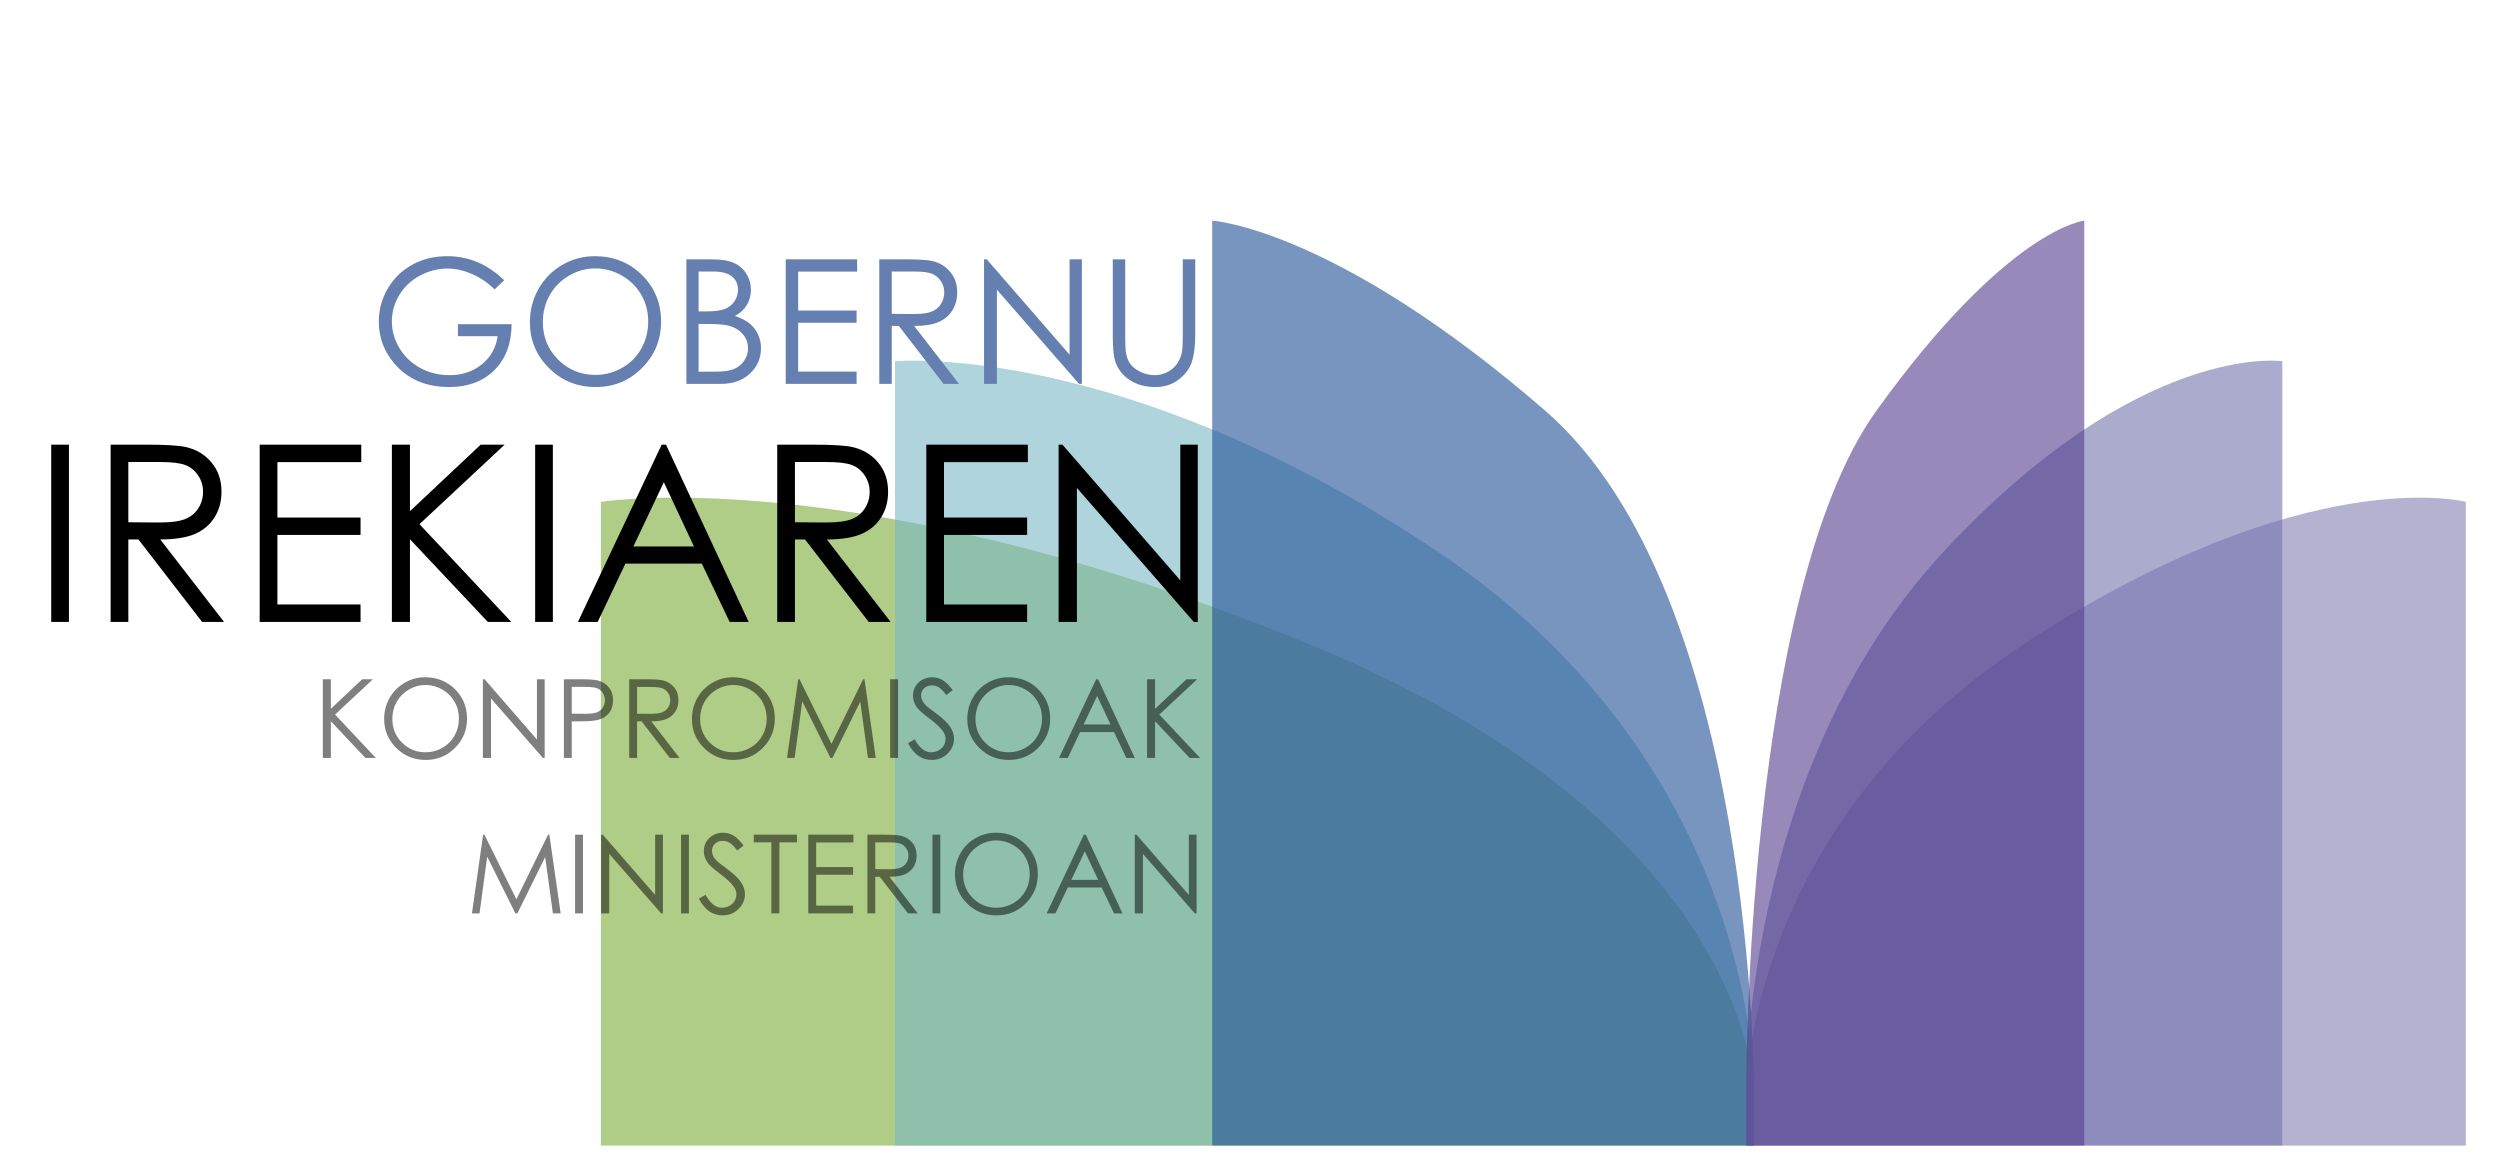 <svg width="233" height="109" viewBox="0 0 233 109" fill="none" xmlns="http://www.w3.org/2000/svg">
<rect width="233" height="109" fill="white"/>
<path opacity="0.6" d="M56 46.776V106.768H163.466V101.802C163.466 101.802 163.466 76.911 121.633 59.879C79.801 42.845 56 46.776 56 46.776Z" fill="#7CAC39"/>
<path opacity="0.6" d="M83.414 33.663V106.758H163.473V101.792C163.473 101.792 164.195 71.66 133.901 51.352C104.64 31.735 83.414 33.663 83.414 33.663Z" fill="#7AB7C5"/>
<path opacity="0.6" d="M112.976 20.566V106.762H163.464V101.796C163.464 101.796 163.644 55.287 143.991 38.255C124.338 21.223 112.976 20.566 112.976 20.566Z" fill="#1F4F97"/>
<path opacity="0.6" d="M229.818 46.776V106.768H162.741V101.802C162.741 101.802 162.741 76.911 188.852 59.879C214.961 42.845 229.818 46.776 229.818 46.776Z" fill="#827EB3"/>
<path opacity="0.6" d="M212.712 33.663V106.758H162.742V101.792C162.742 101.792 162.292 71.66 181.2 51.352C199.464 31.735 212.712 33.663 212.712 33.663Z" fill="#7474AE"/>
<path opacity="0.6" d="M194.254 20.566V106.762H162.741V101.796C162.741 101.796 162.63 55.287 174.896 38.255C187.164 21.223 194.254 20.566 194.254 20.566Z" fill="#523D8C"/>
<path opacity="0.5" d="M30.088 63.306H30.836V66.058L33.763 63.306H34.756L31.23 66.597L35.03 70.641H34.058L30.836 67.22V70.641H30.088V63.306ZM39.618 63.121C40.728 63.121 41.658 63.492 42.406 64.233C43.154 64.975 43.528 65.887 43.528 66.971C43.528 68.045 43.154 68.956 42.406 69.704C41.661 70.452 40.752 70.826 39.678 70.826C38.591 70.826 37.673 70.454 36.925 69.709C36.177 68.964 35.803 68.063 35.803 67.006C35.803 66.301 35.973 65.648 36.312 65.046C36.654 64.444 37.12 63.974 37.708 63.635C38.297 63.292 38.933 63.121 39.618 63.121ZM39.653 63.839C39.111 63.839 38.597 63.981 38.112 64.263C37.627 64.546 37.248 64.926 36.975 65.405C36.702 65.884 36.566 66.418 36.566 67.006C36.566 67.877 36.867 68.614 37.469 69.215C38.074 69.814 38.802 70.113 39.653 70.113C40.221 70.113 40.747 69.975 41.229 69.699C41.714 69.423 42.092 69.046 42.361 68.567C42.633 68.088 42.77 67.556 42.77 66.971C42.77 66.389 42.633 65.864 42.361 65.395C42.092 64.923 41.711 64.546 41.219 64.263C40.727 63.981 40.205 63.839 39.653 63.839ZM45.004 70.641V63.306H45.164L50.041 68.921V63.306H50.764V70.641H50.599L45.762 65.096V70.641H45.004ZM52.554 63.306H54.016C54.853 63.306 55.419 63.342 55.711 63.415C56.13 63.519 56.472 63.731 56.738 64.054C57.004 64.373 57.137 64.775 57.137 65.261C57.137 65.749 57.008 66.153 56.748 66.472C56.489 66.788 56.132 67.001 55.676 67.111C55.344 67.191 54.722 67.23 53.811 67.23H53.287V70.641H52.554V63.306ZM53.287 64.019V66.512L54.529 66.527C55.031 66.527 55.398 66.482 55.631 66.393C55.864 66.299 56.047 66.152 56.18 65.949C56.313 65.743 56.379 65.513 56.379 65.261C56.379 65.014 56.313 64.79 56.18 64.587C56.047 64.381 55.871 64.235 55.651 64.148C55.435 64.062 55.079 64.019 54.584 64.019H53.287ZM58.643 63.306H60.105C60.919 63.306 61.471 63.339 61.76 63.405C62.196 63.505 62.55 63.72 62.822 64.049C63.095 64.375 63.231 64.777 63.231 65.256C63.231 65.654 63.137 66.005 62.947 66.308C62.761 66.61 62.493 66.84 62.144 66.996C61.795 67.149 61.313 67.227 60.698 67.23L63.336 70.641H62.428L59.795 67.23H59.377V70.641H58.643V63.306ZM59.377 64.024V66.517L60.638 66.527C61.127 66.527 61.488 66.481 61.72 66.388C61.956 66.294 62.139 66.147 62.269 65.944C62.402 65.738 62.468 65.508 62.468 65.256C62.468 65.01 62.402 64.787 62.269 64.587C62.136 64.385 61.961 64.24 61.745 64.153C61.529 64.067 61.17 64.024 60.668 64.024H59.377ZM68.303 63.121C69.414 63.121 70.343 63.492 71.091 64.233C71.839 64.975 72.213 65.887 72.213 66.971C72.213 68.045 71.839 68.956 71.091 69.704C70.346 70.452 69.437 70.826 68.363 70.826C67.276 70.826 66.358 70.454 65.61 69.709C64.862 68.964 64.488 68.063 64.488 67.006C64.488 66.301 64.658 65.648 64.997 65.046C65.339 64.444 65.805 63.974 66.393 63.635C66.982 63.292 67.618 63.121 68.303 63.121ZM68.338 63.839C67.796 63.839 67.282 63.981 66.797 64.263C66.312 64.546 65.933 64.926 65.66 65.405C65.387 65.884 65.251 66.418 65.251 67.006C65.251 67.877 65.552 68.614 66.154 69.215C66.759 69.814 67.487 70.113 68.338 70.113C68.907 70.113 69.432 69.975 69.914 69.699C70.399 69.423 70.777 69.046 71.046 68.567C71.319 68.088 71.455 67.556 71.455 66.971C71.455 66.389 71.319 65.864 71.046 65.395C70.777 64.923 70.396 64.546 69.904 64.263C69.412 63.981 68.89 63.839 68.338 63.839ZM73.35 70.641L74.392 63.306H74.512L77.494 69.325L80.446 63.306H80.566L81.618 70.641H80.895L80.177 65.395L77.584 70.641H77.399L74.771 65.355L74.058 70.641H73.35ZM82.965 63.306H83.698V70.641H82.965V63.306ZM84.626 69.275L85.249 68.901C85.688 69.709 86.195 70.113 86.77 70.113C87.016 70.113 87.247 70.056 87.463 69.943C87.679 69.827 87.844 69.672 87.957 69.48C88.07 69.287 88.126 69.082 88.126 68.866C88.126 68.62 88.043 68.379 87.877 68.143C87.648 67.817 87.229 67.425 86.62 66.966C86.008 66.504 85.628 66.17 85.478 65.964C85.219 65.618 85.089 65.244 85.089 64.842C85.089 64.522 85.166 64.232 85.319 63.969C85.472 63.706 85.686 63.5 85.962 63.351C86.241 63.198 86.544 63.121 86.87 63.121C87.215 63.121 87.538 63.208 87.837 63.38C88.14 63.55 88.459 63.864 88.795 64.323L88.196 64.777C87.92 64.411 87.684 64.17 87.488 64.054C87.295 63.937 87.084 63.879 86.855 63.879C86.559 63.879 86.316 63.969 86.127 64.148C85.94 64.328 85.847 64.549 85.847 64.812C85.847 64.971 85.88 65.126 85.947 65.275C86.013 65.425 86.135 65.588 86.311 65.764C86.407 65.857 86.723 66.102 87.259 66.497C87.894 66.966 88.329 67.383 88.565 67.749C88.801 68.115 88.919 68.482 88.919 68.851C88.919 69.383 88.716 69.845 88.311 70.238C87.909 70.63 87.418 70.826 86.84 70.826C86.394 70.826 85.99 70.708 85.628 70.472C85.266 70.233 84.931 69.834 84.626 69.275ZM93.966 63.121C95.076 63.121 96.006 63.492 96.754 64.233C97.502 64.975 97.876 65.887 97.876 66.971C97.876 68.045 97.502 68.956 96.754 69.704C96.009 70.452 95.1 70.826 94.026 70.826C92.939 70.826 92.021 70.454 91.273 69.709C90.525 68.964 90.151 68.063 90.151 67.006C90.151 66.301 90.321 65.648 90.66 65.046C91.002 64.444 91.468 63.974 92.056 63.635C92.644 63.292 93.281 63.121 93.966 63.121ZM94.001 63.839C93.459 63.839 92.945 63.981 92.46 64.263C91.975 64.546 91.596 64.926 91.323 65.405C91.05 65.884 90.914 66.418 90.914 67.006C90.914 67.877 91.215 68.614 91.817 69.215C92.422 69.814 93.15 70.113 94.001 70.113C94.57 70.113 95.095 69.975 95.577 69.699C96.062 69.423 96.44 69.046 96.709 68.567C96.981 68.088 97.118 67.556 97.118 66.971C97.118 66.389 96.981 65.864 96.709 65.395C96.44 64.923 96.059 64.546 95.567 64.263C95.075 63.981 94.553 63.839 94.001 63.839ZM102.344 63.306L105.765 70.641H104.977L103.825 68.228H100.664L99.517 70.641H98.699L102.165 63.306H102.344ZM102.254 64.862L100.993 67.52H103.501L102.254 64.862ZM106.907 63.306H107.655V66.058L110.583 63.306H111.575L108.049 66.597L111.849 70.641H110.877L107.655 67.22V70.641H106.907V63.306Z" fill="black"/>
<path opacity="0.5" d="M43.984 85.128L45.027 77.792H45.146L48.129 83.812L51.081 77.792H51.2L52.253 85.128H51.53L50.812 79.882L48.218 85.128H48.034L45.406 79.842L44.693 85.128H43.984ZM53.599 77.792H54.332V85.128H53.599V77.792ZM56.023 85.128V77.792H56.182L61.06 83.408V77.792H61.783V85.128H61.618L56.781 79.583V85.128H56.023ZM63.473 77.792H64.207V85.128H63.473V77.792ZM65.134 83.762L65.757 83.388C66.196 84.195 66.703 84.6 67.278 84.6C67.525 84.6 67.755 84.543 67.972 84.43C68.188 84.314 68.352 84.159 68.465 83.966C68.578 83.773 68.635 83.569 68.635 83.353C68.635 83.107 68.552 82.866 68.386 82.63C68.156 82.304 67.737 81.912 67.129 81.453C66.517 80.991 66.136 80.656 65.987 80.45C65.728 80.105 65.598 79.731 65.598 79.328C65.598 79.009 65.674 78.718 65.827 78.456C65.98 78.193 66.195 77.987 66.471 77.837C66.75 77.684 67.052 77.608 67.378 77.608C67.724 77.608 68.046 77.694 68.346 77.867C68.648 78.037 68.967 78.351 69.303 78.81L68.705 79.263C68.429 78.898 68.193 78.657 67.997 78.54C67.804 78.424 67.593 78.366 67.363 78.366C67.067 78.366 66.825 78.456 66.635 78.635C66.449 78.815 66.356 79.036 66.356 79.298C66.356 79.458 66.389 79.612 66.456 79.762C66.522 79.912 66.644 80.075 66.82 80.251C66.916 80.344 67.232 80.588 67.767 80.984C68.402 81.453 68.838 81.87 69.074 82.236C69.31 82.601 69.428 82.969 69.428 83.338C69.428 83.87 69.225 84.332 68.819 84.724C68.417 85.117 67.927 85.313 67.348 85.313C66.903 85.313 66.499 85.195 66.136 84.959C65.774 84.719 65.44 84.32 65.134 83.762ZM70.251 78.505V77.792H74.275V78.505H72.639V85.128H71.891V78.505H70.251ZM75.332 77.792H79.536V78.515H76.066V80.809H79.507V81.528H76.066V84.405H79.507V85.128H75.332V77.792ZM80.843 77.792H82.304C83.119 77.792 83.671 77.826 83.96 77.892C84.395 77.992 84.749 78.206 85.022 78.535C85.295 78.861 85.431 79.263 85.431 79.742C85.431 80.141 85.336 80.492 85.147 80.794C84.961 81.097 84.693 81.326 84.344 81.483C83.995 81.636 83.513 81.714 82.898 81.717L85.536 85.128H84.628L81.995 81.717H81.576V85.128H80.843V77.792ZM81.576 78.51V81.004L82.838 81.014C83.326 81.014 83.687 80.967 83.92 80.874C84.156 80.781 84.339 80.633 84.469 80.43C84.602 80.224 84.668 79.995 84.668 79.742C84.668 79.496 84.602 79.273 84.469 79.074C84.336 78.871 84.161 78.727 83.945 78.64C83.729 78.554 83.37 78.51 82.868 78.51H81.576ZM86.902 77.792H87.635V85.128H86.902V77.792ZM92.817 77.608C93.927 77.608 94.856 77.978 95.604 78.72C96.353 79.461 96.727 80.374 96.727 81.458C96.727 82.532 96.353 83.442 95.604 84.191C94.86 84.939 93.95 85.313 92.877 85.313C91.789 85.313 90.872 84.94 90.124 84.195C89.376 83.451 89.002 82.55 89.002 81.493C89.002 80.788 89.171 80.135 89.51 79.533C89.853 78.931 90.318 78.46 90.907 78.121C91.495 77.779 92.132 77.608 92.817 77.608ZM92.852 78.326C92.31 78.326 91.796 78.467 91.311 78.75C90.825 79.032 90.446 79.413 90.174 79.892C89.901 80.371 89.765 80.904 89.765 81.493C89.765 82.364 90.066 83.1 90.667 83.702C91.272 84.3 92.001 84.6 92.852 84.6C93.42 84.6 93.945 84.462 94.427 84.186C94.913 83.91 95.29 83.532 95.56 83.053C95.832 82.575 95.969 82.043 95.969 81.458C95.969 80.876 95.832 80.351 95.56 79.882C95.29 79.41 94.91 79.032 94.418 78.75C93.925 78.467 93.403 78.326 92.852 78.326ZM101.195 77.792L104.616 85.128H103.828L102.676 82.714H99.514L98.367 85.128H97.549L101.015 77.792H101.195ZM101.105 79.348L99.843 82.006H102.352L101.105 79.348ZM105.763 85.128V77.792H105.922L110.8 83.408V77.792H111.523V85.128H111.358L106.521 79.583V85.128H105.763Z" fill="black"/>
<path d="M4.774 41.442H6.425V57.962H4.774V41.442ZM10.311 41.442H13.602C15.436 41.442 16.679 41.517 17.33 41.667C18.311 41.892 19.108 42.374 19.722 43.116C20.336 43.849 20.643 44.755 20.643 45.833C20.643 46.732 20.43 47.522 20.003 48.203C19.584 48.884 18.981 49.401 18.195 49.753C17.409 50.097 16.323 50.273 14.938 50.281L20.879 57.962H18.835L12.905 50.281H11.962V57.962H10.311V41.442ZM11.962 43.059V48.675L14.803 48.697C15.904 48.697 16.716 48.592 17.24 48.383C17.772 48.173 18.184 47.84 18.476 47.383C18.775 46.919 18.925 46.402 18.925 45.833C18.925 45.279 18.775 44.778 18.476 44.328C18.176 43.872 17.783 43.546 17.296 43.351C16.81 43.157 16.001 43.059 14.871 43.059H11.962ZM24.203 41.442H33.67V43.071H25.854V48.237H33.603V49.854H25.854V56.334H33.603V57.962H24.203V41.442ZM36.523 41.442H38.208V47.642L44.8 41.442H47.035L39.095 48.854L47.652 57.962H45.462L38.208 50.258V57.962H36.523V41.442ZM49.876 41.442H51.527V57.962H49.876V41.442ZM62.072 41.442L69.776 57.962H68.002L65.408 52.527H58.288L55.705 57.962H53.863L61.668 41.442H62.072ZM61.87 44.946L59.029 50.932H64.678L61.87 44.946ZM72.438 41.442H75.728C77.563 41.442 78.806 41.517 79.457 41.667C80.438 41.892 81.235 42.374 81.849 43.116C82.463 43.849 82.77 44.755 82.77 45.833C82.77 46.732 82.557 47.522 82.13 48.203C81.711 48.884 81.108 49.401 80.322 49.753C79.536 50.097 78.45 50.273 77.065 50.281L83.006 57.962H80.962L75.032 50.281H74.089V57.962H72.438V41.442ZM74.089 43.059V48.675L76.93 48.697C78.031 48.697 78.843 48.592 79.367 48.383C79.899 48.173 80.311 47.84 80.603 47.383C80.902 46.919 81.052 46.402 81.052 45.833C81.052 45.279 80.902 44.778 80.603 44.328C80.303 43.872 79.91 43.546 79.423 43.351C78.937 43.157 78.128 43.059 76.998 43.059H74.089ZM86.33 41.442H95.797V43.071H87.981V48.237H95.73V49.854H87.981V56.334H95.73V57.962H86.33V41.442ZM98.661 57.962V41.442H99.02L110.004 54.088V41.442H111.632V57.962H111.262L100.368 45.474V57.962H98.661Z" fill="black"/>
<path d="M46.995 26.118L46.095 26.971C45.448 26.334 44.738 25.853 43.964 25.526C43.196 25.195 42.446 25.029 41.715 25.029C40.805 25.029 39.936 25.253 39.11 25.7C38.29 26.147 37.653 26.755 37.2 27.523C36.748 28.286 36.522 29.094 36.522 29.946C36.522 30.82 36.756 31.651 37.224 32.44C37.692 33.224 38.34 33.843 39.166 34.295C39.992 34.742 40.897 34.966 41.881 34.966C43.075 34.966 44.085 34.629 44.911 33.956C45.737 33.282 46.227 32.409 46.379 31.335H42.678V30.215H47.681C47.671 32.009 47.137 33.435 46.079 34.492C45.027 35.545 43.617 36.071 41.849 36.071C39.702 36.071 38.003 35.339 36.751 33.877C35.788 32.751 35.306 31.448 35.306 29.97C35.306 28.87 35.583 27.847 36.135 26.9C36.687 25.953 37.445 25.213 38.408 24.682C39.371 24.145 40.46 23.877 41.675 23.877C42.659 23.877 43.585 24.056 44.453 24.414C45.322 24.766 46.169 25.334 46.995 26.118ZM55.424 23.877C57.181 23.877 58.652 24.464 59.836 25.637C61.02 26.81 61.612 28.255 61.612 29.97C61.612 31.669 61.02 33.111 59.836 34.295C58.657 35.479 57.218 36.071 55.519 36.071C53.798 36.071 52.346 35.481 51.162 34.303C49.978 33.124 49.386 31.698 49.386 30.025C49.386 28.91 49.655 27.876 50.191 26.924C50.733 25.971 51.47 25.227 52.401 24.69C53.333 24.148 54.34 23.877 55.424 23.877ZM55.479 25.014C54.622 25.014 53.809 25.237 53.041 25.684C52.272 26.132 51.672 26.734 51.241 27.492C50.81 28.249 50.594 29.094 50.594 30.025C50.594 31.404 51.07 32.569 52.022 33.522C52.98 34.469 54.132 34.942 55.479 34.942C56.379 34.942 57.21 34.724 57.973 34.287C58.742 33.85 59.339 33.253 59.765 32.495C60.196 31.738 60.412 30.896 60.412 29.97C60.412 29.049 60.196 28.218 59.765 27.476C59.339 26.729 58.736 26.132 57.958 25.684C57.179 25.237 56.353 25.014 55.479 25.014ZM63.971 24.169H66.26C67.181 24.169 67.889 24.279 68.383 24.5C68.878 24.716 69.267 25.05 69.551 25.503C69.841 25.955 69.986 26.458 69.986 27.01C69.986 27.526 69.859 27.997 69.607 28.423C69.354 28.844 68.983 29.186 68.494 29.449C69.099 29.654 69.565 29.896 69.891 30.175C70.217 30.449 70.47 30.783 70.648 31.177C70.833 31.567 70.925 31.99 70.925 32.448C70.925 33.38 70.583 34.169 69.899 34.816C69.22 35.458 68.307 35.779 67.16 35.779H63.971V24.169ZM65.108 25.305V29.023H65.771C66.576 29.023 67.168 28.949 67.547 28.802C67.926 28.649 68.225 28.413 68.447 28.091C68.668 27.765 68.778 27.405 68.778 27.01C68.778 26.479 68.591 26.063 68.218 25.763C67.849 25.458 67.26 25.305 66.45 25.305H65.108ZM65.108 30.191V34.642H66.544C67.391 34.642 68.012 34.561 68.407 34.398C68.802 34.229 69.117 33.969 69.354 33.616C69.596 33.264 69.717 32.882 69.717 32.472C69.717 31.956 69.549 31.506 69.212 31.122C68.875 30.738 68.412 30.475 67.823 30.333C67.428 30.238 66.742 30.191 65.763 30.191H65.108ZM73.229 24.169H79.883V25.313H74.389V28.944H79.835V30.08H74.389V34.634H79.835V35.779H73.229V24.169ZM81.95 24.169H84.263C85.552 24.169 86.425 24.222 86.883 24.327C87.573 24.485 88.133 24.824 88.564 25.345C88.996 25.861 89.212 26.497 89.212 27.255C89.212 27.886 89.061 28.441 88.762 28.92C88.467 29.399 88.043 29.762 87.491 30.009C86.938 30.251 86.175 30.375 85.202 30.38L89.377 35.779H87.941L83.774 30.38H83.111V35.779H81.95V24.169ZM83.111 25.305V29.252L85.107 29.267C85.881 29.267 86.452 29.194 86.82 29.047C87.194 28.899 87.483 28.665 87.688 28.344C87.899 28.018 88.004 27.655 88.004 27.255C88.004 26.866 87.899 26.513 87.688 26.197C87.478 25.876 87.201 25.648 86.859 25.511C86.517 25.374 85.949 25.305 85.155 25.305H83.111ZM91.713 35.779V24.169H91.966L99.685 33.056V24.169H100.829V35.779H100.569L92.913 27.002V35.779H91.713ZM103.71 24.169H104.87V31.177C104.87 32.009 104.886 32.527 104.917 32.732C104.975 33.19 105.109 33.574 105.32 33.885C105.53 34.19 105.854 34.448 106.291 34.658C106.727 34.863 107.167 34.966 107.609 34.966C107.993 34.966 108.361 34.884 108.714 34.721C109.066 34.558 109.361 34.332 109.598 34.042C109.834 33.753 110.008 33.403 110.118 32.993C110.197 32.698 110.237 32.093 110.237 31.177V24.169H111.397V31.177C111.397 32.214 111.294 33.053 111.089 33.695C110.889 34.332 110.484 34.887 109.874 35.36C109.269 35.834 108.535 36.071 107.672 36.071C106.735 36.071 105.933 35.847 105.265 35.4C104.596 34.953 104.149 34.361 103.923 33.624C103.781 33.172 103.71 32.356 103.71 31.177V24.169Z" fill="#647FB0"/>
</svg>
